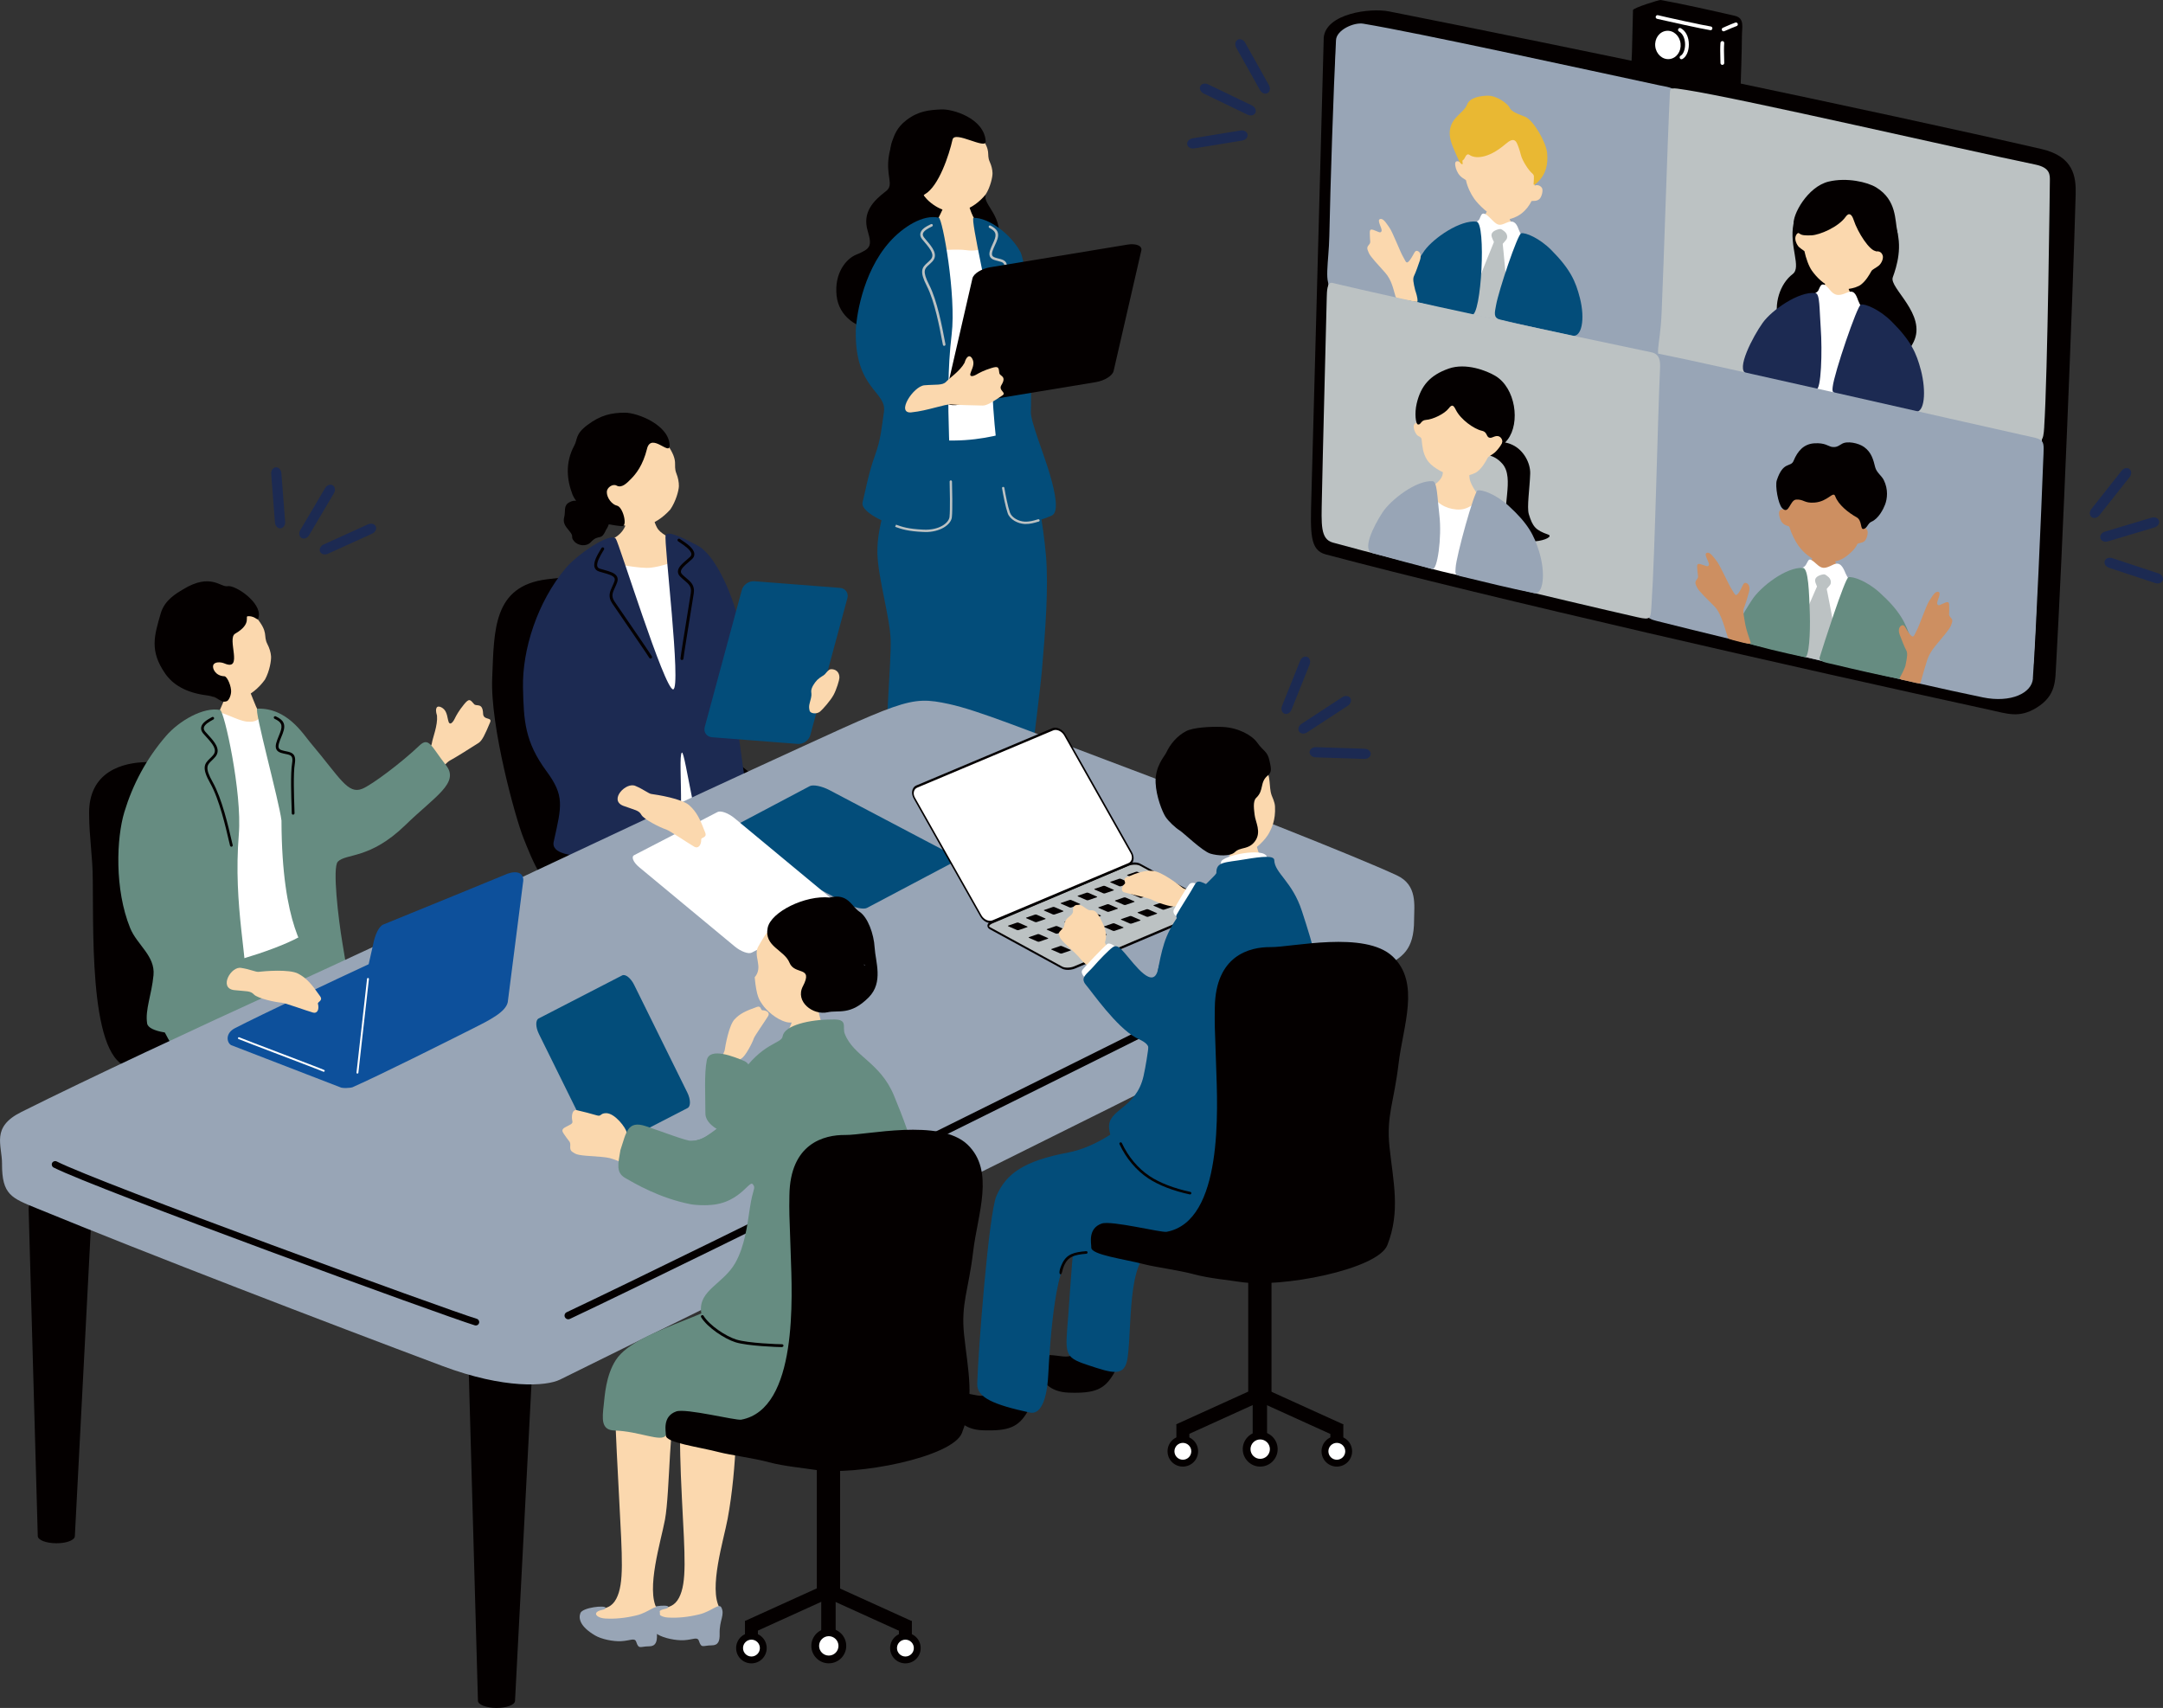 <?xml version="1.0" encoding="UTF-8"?>
<svg id="_レイヤー_2" data-name="レイヤー 2" xmlns="http://www.w3.org/2000/svg" viewBox="0 0 580.09 458.02">
  <rect x="0" y="0" width="580.09" height="458.02" fill="#333333" stroke="none"/>
  <defs>
    <style>
      .cls-1 {
        fill: #fff;
      }

      .cls-2 {
        fill: #1c2a52;
      }

      .cls-3 {
        fill: #040000;
      }

      .cls-4 {
        fill: #034d7a;
      }

      .cls-5 {
        fill: #fbd8ae;
      }

      .cls-6 {
        fill: #cd8f61;
      }

      .cls-7 {
        fill: #0d509b;
      }

      .cls-8 {
        fill: #e9b833;
      }

      .cls-9 {
        fill: #668c81;
      }

      .cls-10 {
        fill: #bcc2c3;
      }

      .cls-11 {
        fill: #98a5b6;
      }
    </style>
  </defs>
  <g id="_レイヤー_1-2" data-name="レイヤー 1">
    <g>
      <g>
        <path class="cls-3" d="m551.42,178.2c-.24,4.34.05,8.33-5.24,11.59-4.68,2.88-7.81,1.61-12.69.55-50.07-10.9-134.34-30.07-177.93-41.66-4.31-1.14-4.14-5.58-3.86-15.72.84-30.26,3.31-122.9,3.31-122.9.62-6.41,12.4-8,17.49-7,46.86,9.27,131.47,26.89,175.01,36.91,8.59,1.98,9.29,7.39,9.16,12.15-.83,29.79-3.59,96.55-5.24,126.07Z"/>
        <path class="cls-1" d="m545.35,177.65c-.55,8.26-4.83,11.32-16.12,8.45-41.45-10.53-128.43-29.14-167.88-39.9-7.24-1.97-6.62-10.21-6.34-24.83.55-29.11,2.64-80.29,3.31-109.24.08-3.38,5.35-5.78,8.48-5.17,32.07,6.21,128.05,27.28,171.1,36.62,4.86,1.06,11.2,2.83,11.17,6.21,0,0-1.79,98.76-3.72,127.86Z"/>
        <path class="cls-3" d="m466.78,24.48c-.01.49-2.86.47-3.59.83-.64.32-3.47-.69-4.14-.83-6.4-1.32-15.72-2.9-21.24-4.41-.59-.16-.16-4.79-.14-5.93.07-3.41.28-11.45.28-11.45.11-.58,7.01-2.77,7.45-2.69,6.67,1.23,13.9,2.87,19.86,4.24,2.69.62,1.9,3.03,1.9,5.52,0,3.48-.29,11.46-.38,14.72Z"/>
        <path class="cls-1" d="m450.71,11.68c.23,2.09-1.1,3.95-2.98,4.16-1.87.21-3.58-1.32-3.81-3.41-.23-2.09,1.1-3.95,2.98-4.16s3.58,1.32,3.81,3.41Z"/>
        <path class="cls-1" d="m458.74,8.09s-.05,0-.07,0c-1.93-.28-12.55-2.62-14.26-3.04-.27-.07-.43-.34-.36-.61.07-.27.34-.43.61-.36,1.7.43,12.24,2.75,14.16,3.02.27.04.46.29.42.57-.04.25-.25.43-.49.43Z"/>
        <path class="cls-1" d="m461.91,17.4c-.28,0-.5-.22-.5-.5,0-.36-.01-.82-.03-1.33-.03-1.25-.07-2.8.03-4.09.02-.28.28-.48.54-.46.28.02.48.26.46.54-.1,1.24-.06,2.76-.02,3.98.01.52.03.99.03,1.36,0,.28-.22.5-.5.5Z"/>
        <path class="cls-1" d="m462.26,8.4c-.19,0-.38-.11-.46-.3-.11-.25,0-.55.26-.66l.74-.32c.92-.4,1.95-.85,2.61-1.07.26-.08.54.05.63.32.09.26-.05.55-.32.63-.62.2-1.67.67-2.53,1.04l-.75.32c-.06.03-.13.04-.2.04Z"/>
        <path class="cls-1" d="m450.96,15.89c-.18,0-.35-.09-.44-.26-.13-.24-.04-.55.2-.68.71-.39,1.2-1.63,1.2-3.02,0-1.25-.43-2.83-1.63-3.48-.24-.13-.33-.43-.2-.68.13-.24.44-.33.68-.2,1.35.73,2.16,2.36,2.16,4.35,0,1.8-.67,3.33-1.72,3.9-.08.04-.16.06-.24.06Z"/>
        <g>
          <path class="cls-2" d="m335.77,28.29c.83.4,1.23,1.28.91,1.96s-1.27.91-2.09.51l-11.78-5.68c-.83-.4-1.23-1.28-.91-1.96s1.27-.91,2.09-.51l11.78,5.68Z"/>
          <path class="cls-2" d="m332.72,34.99c.9-.15,1.74.34,1.86,1.08.12.74-.52,1.47-1.42,1.62l-12.91,2.11c-.9.15-1.74-.34-1.86-1.08-.12-.74.52-1.47,1.42-1.62l12.91-2.11Z"/>
          <path class="cls-2" d="m337.93,24.19c.45.8,1.35,1.15,2.01.78s.83-1.32.38-2.12l-6.39-11.41c-.45-.8-1.35-1.15-2.01-.78-.66.37-.83,1.32-.38,2.12l6.39,11.41Z"/>
        </g>
        <g>
          <path class="cls-2" d="m565.29,145.19c-.88.26-1.77-.11-1.99-.83-.22-.72.33-1.53,1.2-1.79l12.53-3.75c.88-.26,1.77.11,1.99.83s-.33,1.53-1.2,1.79l-12.53,3.75Z"/>
          <path class="cls-2" d="m563.03,138.19c-.57.72-1.52.93-2.11.46-.59-.47-.61-1.44-.04-2.15l8.11-10.26c.57-.72,1.52-.93,2.11-.46.59.47.61,1.44.04,2.15l-8.11,10.26Z"/>
          <path class="cls-2" d="m566.47,149.67c-.87-.29-1.77.06-2.01.77-.24.71.28,1.53,1.15,1.82l12.42,4.11c.87.29,1.77-.06,2.01-.77.24-.71-.28-1.53-1.15-1.82l-12.42-4.11Z"/>
        </g>
        <path class="cls-11" d="m446.31,92.96c-.26,3.94-.22,3.17-5.52,2.07-18.62-3.86-66.34-13.79-83.45-17.93-2.43-.59-.97-6.82-.83-13.79.28-13.89,1.1-38.75,1.79-52.55.14-2.76,4.83-4.83,7.31-4.41,14.96,2.49,59.27,12.22,79.28,16.5,3.47.74,4.45.47,4.31,3.5-.66,14.62-1.98,52.74-2.9,66.62Z"/>
        <g>
          <path class="cls-5" d="m403.55,53.61c-.25-.06-3.52-.64-3.83-.76-.1.58-.42,2.71-.71,3.38s-2.39,4.35-2.69,4.64c3.76,4.53,8.8,5.37,11.11,2.75-.67-.54-2.82-5.1-3.16-6.65-.25-1.13-.71-2.96-.73-3.36Z"/>
          <path class="cls-1" d="m413.35,86.76c3.14.57-1.55-17.36-1.71-17.75-1.17-2.92-3.63-5.39-4.38-7.55-.61-1.74-1.44-2.56-3.3-1.7-1.98.91-2.35.71-4.16-1.14-2.43-2.5-2.51-.93-3.02.12-.54,1.11-4.38,1.98-6.37,4.89-1.15,5.88-7.24,17.14-3.54,18.31,7.86,2.48,19.13,3.49,26.48,4.83Z"/>
          <g>
            <path class="cls-5" d="m411.58,49.81c.57-6.77-1.34-15.75-9.29-18.39-7.95-2.64-10.61,5.36-10.38,12.39-.36-.52-1.63-1.03-1.66.1-.01.53.2,1.59.8,2.56.69,1.12,1.66,1.48,2.1,1.85.39,1.88,1.37,3.78,2.19,4.94,1.18,1.67,4.05,4.48,6.64,5.41,2.07.75,4.69-.34,6.08-1.43,1.3-1.02,2.09-2.16,2.68-3.33.45-.07,1.33.12,2.08-.5.65-.54,1.13-2.45.68-3.06-.69-.94-1.71-.71-1.92-.56Z"/>
            <path class="cls-8" d="m404.78,28.71c-.58-.91-3.28-3.16-6.02-3.05s-4.76.91-5.26,2.29c-.5,1.37-1.82,2.24-3.05,3.61-2.89,3.2-1.31,6.66-.4,8.77s1.45,3.52,2,3.7c.55.18-.15-.95.35-1.13.5-.18.73-2.06,1.74-1.34,1.32.95,4.8,1.2,9.6-2.91,1.13-.97,2.12-1.54,2.81-.69.37.45.96,2.09,1.34,3.62.38,1.53,2.06,4.08,2.89,4.78.83.69.55,1.02.58,1.89s-.51,2.07.97.65c2.38-2.28,2.87-4.97,2.59-7.9-.28-2.93-3.74-8.85-5.93-9.7-2.18-.85-3.74-1.38-4.21-2.58Z"/>
          </g>
          <path class="cls-10" d="m402.83,64.03c.33,1.67,1.7,18.33,2.03,20.93.22,1.72.13,1.42-6.1.21-5.66-1.1-5.13-1.37-4.76-2.76,1.16-4.28,6.74-17.65,7.05-18.49.3-.84,1.62-.51,1.79.12Z"/>
          <path class="cls-4" d="m395.98,59.44c-4.35-.54-11.51,4.4-13.95,7.76-2.58,3.55-7.29,12.83-4.27,13.39,5.24.97,11.79,2.97,16.97,3.86,2.56.44,3.9-24.68,1.25-25.01Z"/>
          <path class="cls-4" d="m423.7,79.87c-1.12-4.37-2.52-7.65-7.66-12.82-3.19-3.21-6.95-4.76-8.07-4.49-.95.23-6.07,15.37-6.76,19.37-.3,1.76-.83,3.3,1.07,3.76,7.17,1.72,14.24,3.24,19.34,4.34,2.55.55,3.56-4.33,2.08-10.16Z"/>
          <path class="cls-5" d="m379.59,78.04c-.58-2.37-.74-3.3-.34-4.1.4-.8,1.14-2.89,1.57-4.17.42-1.28.08-2.23-.68-2.48-.76-.25-.9.92-1.98,2.39-1.08,1.47-1.15.32-1.85-.79-.7-1.1-2.82-6.65-3.66-7.81-.84-1.17-1.68-2.67-2.57-2.32-.89.35.68,2.48.43,3.21-.24.73-.97.1-2.17-.31-1.21-.41-.96.44-.95,1.77.01,1.34.33,1.53-.29,2.25-.63.72-.45,1.08,0,2.15.44,1.06,2.62,3.28,4.38,5.29,1.76,2.01,2.16,4.3,2.78,6.39.12.41.69.59,2.69.93,1.59.27,3.19.74,3.21.38.06-1.11-.46-2.41-.55-2.79Z"/>
          <path class="cls-10" d="m403.32,61.94c-.61-.43-.72-.7-1.71-.38-1,.32-1.95.9-1.5,2.1.43,1.15.94,2.18,1.74,2.3.71.11,1.18-.58,2.07-1.64.48-.58.4-1.67-.59-2.38Z"/>
        </g>
        <path class="cls-10" d="m548.24,114.48c-.26,3.94-.5,4.94-5.79,3.79-18.48-4-77.29-18.68-96-21.93-3.17-.55-1.24-2.83-.83-12.34.64-14.63,1.53-44.91,2.22-58.98.08-1.61.26-1.55,4.53-.88,14.98,2.36,73.49,15.86,93.52,20,4,.83,3.88,2.8,3.86,4.41,0,0-.6,52.05-1.52,65.93Z"/>
        <g>
          <path class="cls-3" d="m480.99,59.99c-1.2,6.19,2.22,11.65-.22,13.51-3.39,2.58-5.22,8.04-3.76,13.02,1.21,4.1,8.53,7.73,14.22,9.84,7.27,2.69,17.41,4.73,21.98-4.66,3.6-7.4-6.64-14.5-5.59-17.33,1.04-2.84,2.8-8.45.67-13.77-1.24-3.1-8.56-3.81-13.33-4.24-4.74-.42-12.92-1.73-13.96,3.64Z"/>
          <path class="cls-5" d="m494.52,72.63c-.25-.06-3.58-.63-3.89-.75-.1.59-.41,2.75-.7,3.43-.28.68-2.4,4.43-2.7,4.73,3.84,4.58,8.96,5.4,11.3,2.72-.68-.55-2.89-5.16-3.24-6.73-.26-1.15-.74-3-.76-3.41Z"/>
          <path class="cls-1" d="m499.49,106.96c3.19.56,3.49-18.36,3.34-18.75-1.2-2.96-3.72-5.45-4.5-7.64-.63-1.76-1.17-2.93-3.06-2.07-2.28,1.03-3.32.72-4.53-.77-2.22-2.75-2.55-.93-3.07.14-.55,1.13-4.43,2.04-6.44,5-1.13,5.97-3.97,17.89-.3,19.33,7.81,3.06,11.08,3.44,18.55,4.76Z"/>
          <g>
            <path class="cls-5" d="m502.97,67.24c.49-6.88,1.52-12.41-6.64-14.82-5.87-1.74-13.92,3.14-13.65,10.28-.37-.52-.96,0-1.17.88-.12.52.02,1.38.67,2.33.39.57,1.29,1.06,1.74,1.43.41,1.9,1.17,4.07,2.01,5.24,1.2,1.69,3.16,3.78,5.8,4.71,2.11.75,5.98.13,7.38-.98,1.31-1.04,2.14-2.47,2.79-3.63.24-.43,1.2-.82,1.97-1.45.75-.61,1.32-1.96,1.04-2.75-.57-1.58-1.97-.83-1.94-1.25Z"/>
            <path class="cls-3" d="m490.44,48.69c-5.7,1.36-9.82,9.03-9.38,11.51.48,2.7,1.17,1.81,1.45,2.28.41.69,1.86.69,3.32.63,2.19-.1,7.22-2.22,9.16-4.98.91-1.29,1.66-.59,2.11.78,1.15,3.53,4.4,8.49,6.09,8.43,2.07-.07,6.47-1.78,5.65-5.3-.68-2.91-.12-8.38-5.65-11.77-2.37-1.46-7.87-2.73-12.75-1.58Z"/>
          </g>
          <path class="cls-2" d="m486.86,78.59c-4.42-.52-11.65,4.53-14.11,7.96-2.6,3.62-7.38,12.74-4.37,13.58,5.17,1.45,12.94,2.78,18.69,4.28,1.37.36,1.67-10.37,1.23-16.39-.38-5.19-.19-9.29-1.44-9.43Z"/>
          <path class="cls-2" d="m515.13,99.16c-1.16-4.43-2.6-7.75-7.85-12.97-3.26-3.23-7.08-4.79-8.22-4.51-.97.24-7.17,18.43-7.55,22.05-.16,1.45-.09,1.62,1.84,2.05,6.83,1.52,13.02,3.07,20.21,4.62,2.59.56,3.12-5.34,1.58-11.25Z"/>
        </g>
        <path class="cls-11" d="m545.21,181.93c-.26,3.94-5.93,6.62-13.38,5.1-19.46-3.96-68.83-15.79-86.18-20.17-3.99-1.01-4.17-.69-3.76-5.9,1.17-14.74,1.24-47.59,1.79-60.69.19-4.44-.14-5.67,1.31-5.38,14.87,2.94,81.31,18.2,97.24,21.72,6.55,1.45,5.97.76,5.72,7.24-.55,14.62-1.84,44.18-2.76,58.07Z"/>
        <path class="cls-10" d="m442.93,161.93c-.26,3.94,0,4.45-3.79,3.59-19.37-4.4-63.4-14.92-81.7-20.02-3.36-.94-3.06-4.86-2.93-11.84.28-13.89.98-40.12,1.31-53.93.04-1.61.08-4.21,1.52-3.86,16.28,3.93,64.9,14.28,85.59,18.62,2.26.47,2.35,2.53,2.28,4.14-.72,16.24-1.36,49.43-2.28,63.31Z"/>
        <g>
          <path class="cls-6" d="m490.82,146.05c-.25-.05-3.57-.46-3.89-.56-.07.59-.28,2.75-.54,3.43-.25.68-2.17,4.5-2.46,4.81,4.01,4.36,9.13,4.94,11.31,2.18-.7-.51-3.1-4.98-3.52-6.51-.31-1.13-.87-2.93-.91-3.34Z"/>
          <path class="cls-1" d="m504.25,176.91c3.19.41-4.31-15.43-4.49-15.81-1.33-2.88-3.93-5.23-4.81-7.36-.7-1.71-1.47-3.23-3.32-2.31-2.28,1.13-2.95,1.21-4.5-.21-2.22-2.03-1.97-1.04-2.86.33-.68,1.04-4.29,2.22-6.15,5.25-.84,5.97-5.05,12.6-1.35,13.86,7.88,2.68,20.01,5.29,27.48,6.25Z"/>
          <path class="cls-6" d="m499.13,140.97c.22-6.84-.61-13.7-8.74-15.94-8.13-2.23-12.36,4.44-11.78,11.5.04.44-.71-.45-1.37.48-.41.58.13,2.41.7,3.11.84,1.02,1.83.79,1.96,1.22.56,1.85,1.5,3.66,2.31,4.84,1.28,1.86,3.44,3.84,6.03,4.5,1.94.5,4.82-.1,6.3-1.07,1.3-.85,3.04-2.39,3.53-3.62.19-.48,1.1-.23,1.9-.81.71-.51,1.21-2.55.73-3.15-.74-.91-1.41-.63-1.57-1.07Z"/>
          <path class="cls-10" d="m489.54,156.24c.42,1.66,2.51,12.82,2.97,15.41.31,1.72-1.23,6.13-4.33,5.45-6.01-1.3-7.79-1.75-7.48-3.17.94-4.36,6.78-16.85,7.04-17.71s1.6-.6,1.8.02Z"/>
          <path class="cls-9" d="m483.51,152.3c-4.41-.31-11.34,5.02-13.61,8.53-2.41,3.71-6.47,10.11-3.52,11.02,5.37,1.66,11.89,3.19,17.66,4.41,1.14.24,1.49-6.73,1.34-11.5-.19-5.94-.37-12.36-1.86-12.47Z"/>
          <path class="cls-9" d="m512.46,171.39c-1.35-4.34-2.93-7.56-8.38-12.49-3.38-3.06-7.24-4.42-8.35-4.09-.95.28-6.68,18.08-7.73,21.53-.34,1.14,2.15,1.43,4.07,1.9,5.72,1.38,11.46,2.67,18.52,4.1,2.58.52,3.67-5.17,1.87-10.96Z"/>
          <path class="cls-6" d="m468.07,167.48c-.4-2.42-.73-3.6-.37-4.43.36-.83,1-2.97,1.36-4.27.36-1.3-.03-2.25-.81-2.46-.78-.21-.85.97-1.86,2.51-1.01,1.53-1.14.38-1.9-.69-.76-1.07-3.18-6.53-4.08-7.66-.91-1.13-1.83-2.6-2.71-2.19-.88.4.81,2.46.6,3.2s-.97.15-2.2-.19c-1.23-.35-.95.49-.87,1.83.08,1.34.42,1.52-.18,2.28-.59.76-.4,1.11.1,2.16.5,1.05,2.8,3.16,4.68,5.09,1.88,1.93,2.85,6.29,3.58,8.35.14.39,1.41.66,2.83,1.03,1.67.44,3.5.91,3.28.28-.38-1.06-1.26-3.68-1.45-4.83Z"/>
          <path class="cls-6" d="m511.02,178.49c.49-2.41.63-3.35.19-4.14-.44-.79-1.26-2.87-1.73-4.13-.47-1.27-.17-2.24.59-2.52.75-.28.94.89,2.08,2.33,1.14,1.44,1.17.27,1.84-.86.67-1.13,2.58-6.79,3.39-8,.8-1.21,1.59-2.75,2.5-2.43.91.32-.59,2.52-.32,3.24.27.72.98.07,2.17-.39,1.2-.46.99.4,1.03,1.75.04,1.35-.28,1.55.38,2.25.66.7.49,1.07.09,2.16-.41,1.09-2.51,3.4-4.21,5.49-1.08,1.33-1.67,2.39-2.1,3.54-.25.66-1.64,5.44-1.84,6.22-.09.36-.56.34-2.45-.14-2.03-.52-3.49-.54-3.1-1.17.59-.97,1.42-2.82,1.5-3.2Z"/>
          <path class="cls-10" d="m490.15,154.56c-.61-.45-.71-.71-1.72-.41-1.01.3-1.97.88-1.54,2.1.41,1.17.92,2.2,1.72,2.34.71.12,1.2-.56,2.11-1.62.49-.57.43-1.68-.56-2.41Z"/>
          <path class="cls-3" d="m491.26,119.85c.89.07,1.27.12,2.67-.79,1.4-.91,4.52-.25,6,.82,2.02,1.45,2.49,3.5,2.97,5.41.36,1.42,1.72,2.27,2.31,3.46,1.24,2.52.94,5,.34,6.57-.44,1.16-1.73,3.78-3.65,4.59-.98.41-1.11,1.7-2.07,1.94-1.03.27-.32-2.27-1.94-3.15-2.08-1.14-4.88-3.33-5.7-5.61-.56-1.54-1.89,1.42-5.58,1.69-2.78.2-2.78-.9-4.87-.81-1.75.08-1.92,4.26-3.81,2.28-1.05-1.1-1.91-5.95-1.42-7.44,1.73-5.27,3.75-3.37,4.51-5.24,1.1-2.67,2.77-4.53,5.6-4.69s3.6.75,4.65.97Z"/>
        </g>
        <g>
          <path class="cls-3" d="m397.82,121.57c.03-.96.95-1.37,1.99-2.08.81-.54,2.71-1.61,5.76-.21,3.11,1.43,4.9,4.97,4.81,7.74-.13,3.98-.93,9.03-.37,10.86,1.02,3.37,1.84,4.31,5.17,5.47,2.63.92-8.17,4.49-10.72-1.71-2.11-5.13,1.9-13.39-1.57-17.3-2.61-2.94-5.09-2.04-5.06-2.77Z"/>
          <path class="cls-5" d="m393.71,123.43c-.17-.2-5.53-1.37-5.81-1.2-.5.3-.85,4.46-1.04,5.16-.87,3.06-6.54,4.36-7.72,7.22-1.51,3.66,19.74,9.38,20.59,5,.61-3.12-5.5-8.25-5.65-11.7-.11-2.44-.11-4.15-.37-4.46Z"/>
          <path class="cls-1" d="m398.83,156.03c3.08.79.77-20.78.6-21.16-1.31-2.85-3.83.88-6.84,1.62-2.38.58-6.02-.45-7.53-2.52-2.25-3.07-3.52-3.96-5.22-.89-2.94,5.28-4.86,16.57-1.21,17.82,7.78,2.66,13.52,3.41,20.21,5.14Z"/>
          <path class="cls-5" d="m401.1,115.95c.38-6.75-.31-11.38-8.28-13.83-7.96-2.45-12.63,4.03-12.52,11.04,0,.46-.64-.11-1.09.79-.23.47.05,1.71.73,2.61.41.55,1.23.49,1.32,1.31.21,1.89.32,3.64,1.46,5.45,1.08,1.72,3.74,3.3,6.34,4.17,2.07.7,5.86.04,7.21-1.07,1.27-1.04,2.06-2.45,2.68-3.6.23-.42,1.17-.82,1.91-1.45.73-.61,2.48-2.79,2.19-3.56-.58-1.54-1.98-1.48-1.96-1.89Z"/>
          <path class="cls-3" d="m388.52,98.85c-5,1.75-7.45,4.6-8.57,9.32-.65,2.74-.24,5.49.27,5.64.86.26.77-1.11,2.19-1.2,1.91-.13,5.01-1.64,6.11-3.09.94-1.23,1.32-.81,1.95.45,1.27,2.52,4.8,5.07,6.95,5.55,1.66.37,1.03,1.86,2.3,1.89.57.01,1.43-.75,2.31-.37.47.2,1.09.92.8,1.83-.28.88.42.43,1.49-.97,3.46-4.52,2.14-13.88-3.32-17.12-2.34-1.39-7.85-3.55-12.49-1.93Z"/>
          <path class="cls-11" d="m384.21,129.04c-4.35-.31-11.21,4.95-13.46,8.41-2.38,3.66-5.59,10.08-2.64,10.89,5.91,1.63,11.28,3.07,16.03,4.28,1.35.34,2.58-8.54,1.89-14.41-.6-5.06-.59-9.08-1.82-9.17Z"/>
          <path class="cls-11" d="m412.78,147.93c-1.33-4.29-2.89-7.47-8.26-12.35-3.33-3.02-7.14-4.38-8.24-4.05-.94.28-5.73,17.6-5.9,20.71-.1,1.77-.28,1.9,1.72,2.38,6.37,1.54,12.34,3.02,19.31,4.45,2.54.52,3.14-5.41,1.37-11.13Z"/>
        </g>
      </g>
      <g>
        <g>
          <path class="cls-3" d="m23.9,218.39c-.23-11.68,9.3-13.89,15.21-14.01,5.91-.12,26.37-4.56,34.36,1.13,7.99,5.69,3.4,15.44,2.44,24s-3.06,11.71-1.89,18.69c1.27,7.62,29.34,24.51,33.72,31.77,3.24,5.38,3.28,16.71-18.02,20.17-17.29,2.81-37.54.31-57.44-15.02-9.2-7.09-6.81-44.06-7.56-53.71-.75-9.65-.74-8.98-.82-13.02Z"/>
          <path class="cls-5" d="m112.41,212.18c3.57-2.92,6.76-7.43,8.22-8.21,1.47-.77,5.27-3.18,7.7-4.72.99-.63,1.74-2.27,3.12-5.56.61-1.46-1.82-.45-1.89-2.3-.11-3.12-1.79-1.83-2.41-2.56-1.06-1.25-1.33-1.63-2.72.08-1.39,1.71-2.07,2.96-2.51,3.87-.44.91-1.4,2.11-1.75.3-.35-1.81-.65-2.78-1.8-3.39-1.15-.6-1.84.09-1.17,2.23.23,2.65-1.16,5.9-1.38,7.41-.23,1.51-2.11,2.31-4.63,4.32-2.52,2.01-2.36,11.46,1.21,8.54Z"/>
          <path class="cls-9" d="m85.08,258.94c5.14,8.22,12.96,10.11,17.76,18.17,2.39,4.02-1.05,43.63-4.62,50.98-2.57,5.29-6.3,2.96-10.74,3.74-6.17,1.08-1.11-26.15-5.28-22.71-2.23,1.85-3.16,24.31-6.2,26.8-2.77,2.27-12.1,1.22-13.81.22-1.9-1.11.35-10.39.2-13.98-.45-11.32,4.89-28.55-3.15-31.87-8.15-3.36-12.45-6.95-16.43-16.49-3.03-7.27-1.2-13.24,3.27-20.31,2.4-3.56,23.19-6.77,32.88-5.48,7.49,1,5.58,9.39,6.1,10.93Z"/>
          <path class="cls-5" d="m61.63,182.26c.28,0,3.95.31,4.3.28.13.63,1.79,4.54,2.08,5.33,1.48,3.94,4.56,8.96,4.91,9.35-4.09,3.68-15.6,5.22-18.3,1.84.74-.38,5.97-11.98,6.3-13.5.24-1.11.71-2.88.71-3.3Z"/>
          <path class="cls-1" d="m72.31,191.23c-3.48-1.36-1.02,2.82-6.17,2.28-2.4-.25-6.58-2.77-7.96-2.48-6.56,1.42-12.87,8.29-12.76,15.27-.36.15,3.47,7.36,1.85,17.68.15.86,1.23,27.82.24,32.3-.98,4.48,7.24,2.72,9.96,2.62,2.72-.1,20.21-5.11,25.28-9.24,2.3-1.87,4.72-9,2.64-19.35-2.83-13.96-8.94-37.05-13.08-39.08Z"/>
          <path class="cls-9" d="m90.58,231.09c2.26-2.31,8.61-.57,18.12-9.81,7.95-7.73,14.63-11.34,10.92-16.06-3.95-5.02-4.57-7.73-7.13-5.29-4.78,4.57-12.82,10.6-15.36,11.61-3.87,1.54-5.87-2.87-13.9-12.4-1.98-2.34-6.24-9.36-14.22-9.1-1,.03,5.86,24.76,6.48,30.02.09,28.53,6.61,35.02,8.22,38.64,2.59,3.47,6.93,8.09,9.31,7.92,1.17-.08.68-2.57-1.19-13.74-1.09-6.48-2.72-20.27-1.23-21.79Z"/>
          <path class="cls-3" d="m78.63,218.46c.2,0,.36-.17.36-.37,0-.31-.02-.82-.04-1.45-.1-3.01-.32-9.26.11-11.78.47-2.81-.89-3.09-2.34-3.39-.36-.08-.74-.15-1.14-.28-.42-.13-.68-.32-.8-.57-.29-.62.16-1.74.69-3.04.11-.26.22-.53.33-.81,1.05-2.68.11-3.74-1.85-4.67-.18-.09-.4,0-.49.17-.09.18,0,.4.17.49,1.72.82,2.34,1.55,1.48,3.74-.11.28-.22.55-.32.81-.62,1.52-1.1,2.72-.68,3.62.21.45.62.76,1.24.96.42.13.83.22,1.21.3,1.46.3,2.12.44,1.77,2.56-.44,2.6-.22,8.9-.12,11.93.02.63.04,1.13.04,1.44,0,.2.17.36.37.36Z"/>
          <path class="cls-9" d="m59.04,190.39c-4.51-.87-11.02,2.93-14.51,6.97-5.37,6.21-8.97,13.13-11.17,20.38-2.12,6.97-2.69,20.69,1.55,31.14,1.83,4.51,6.74,7.44,6.26,12.62-.5,5.32-2.29,9.26-1.71,12.96.71,4.53,26.92,3.95,26.83-5.45.32-11.61-3.81-25.94-2.24-45.25.92-11.31-3.94-33.15-5.01-33.36Z"/>
          <path class="cls-3" d="m62.05,227.07s.06,0,.09-.01c.2-.05.31-.25.26-.45-.07-.27-.19-.77-.34-1.43-.76-3.31-2.54-11.06-5.01-15.43-2.21-3.92-1.48-4.62-.26-5.79.31-.3.66-.64,1-1.05,1.57-1.97-.37-4.08-1.93-5.79-.27-.3-.54-.58-.78-.87-.34-.39-.47-.75-.41-1.1.16-.88,1.53-1.64,2.35-2.09l.21-.12c.18-.1.24-.32.14-.5-.1-.18-.32-.24-.5-.14l-.21.12c-.99.55-2.49,1.38-2.71,2.6-.1.57.09,1.15.57,1.71.25.29.52.58.79.88,1.8,1.97,2.99,3.46,1.9,4.83-.3.38-.62.68-.93.98-1.47,1.4-2.25,2.48.13,6.68,2.42,4.28,4.18,11.96,4.94,15.24.15.67.27,1.18.35,1.45.05.17.2.27.36.27Z"/>
          <path class="cls-5" d="m54.6,185.12c3.39,2.74,7.22,3.28,9.89,2.28,2.67-1,4.85-2.79,6.57-5.15,1.24-2.25,1.72-5.15,1.63-6.29-.08-1.04-.44-2.19-.97-3.21-1.24-2.39.51-2.99-3.15-7.37-1.11-1.33-7.07-7.11-14.42-4.81-6.46,2.02-6.65,18.83.44,24.56Z"/>
          <path class="cls-3" d="m66.62,165.25c2.21-.05,2.46,1.75,2.77.14.75-3.82-6.29-8.59-8.37-8.19-1.84.36-4.51-3.64-11.86.81-1.82,1.1-5,2.87-6.05,6.47-1.76,6.07-3.02,10.06,1.19,16.15,1.98,2.86,5.42,5.12,11.1,5.84,3.62.46,3.59,2.18,5.43,1.57.47-.16,1.07-1.29,1.15-2.48.1-1.35-.92-3.99-1.74-4.2-2.45-.06-3.34-2.09-3.06-2.95.32-.98,1.98-.93,3.02-.49,5.17,2.2.57-6.66,2.86-7.98,4.8-2.77,2.31-4.84,3.56-4.68Z"/>
        </g>
        <g>
          <path class="cls-3" d="m238.5,41.12c-1.19,6.18,1.5,8.33-.93,10.18-3.38,2.58-6.34,5.65-4.87,10.62,1.21,4.09.84,4.77-3.14,6.4-2.45,1.01-5.89,4.74-5.19,11.03.6,5.43,5.39,8.93,10.91,9.05,8.19.18,8.3-11.53,13.98-9.44,7.26,2.67,16.04-4.56,18.29-13.03,2.11-7.94-4.22-10.98-3.18-13.82,1.04-2.83-.34-8.18-4.56-10.57-4.23-2.38-7.41-5.34-12.16-5.3-4.75.04-8.12-.5-9.15,4.87Z"/>
          <path class="cls-5" d="m254.5,50.88c.26.01,3.68.44,4.01.42.1.59,1.5,4.3,1.75,5.05,1.24,3.73,6.52,11.18,6.77,11.6,2.55,4.31-24.66,6.06-19.69-1.65.7-.33,6.02-10.96,6.38-12.37.27-1.03.77-2.66.79-3.06Z"/>
          <path class="cls-1" d="m268.02,66.52c-3.2-1.4-4.21,1.24-9,.55-2.23-.33-8.19.07-9.48.29-6.18,1.08-10.91-1.16-11.07,5.36-.34.13,2.96,7,1.07,16.57.11.81,0,9.19-.21,10.68-.34,2.41.93,17.02-.15,21.16s.3,3.37,2.84,3.38c2.54.01,20.01,1.85,22.78,1.69,2.77-.16,12.74,1.2,12.8-.02.05-.94-5.97-16.95-4.18-28.03-2.13-13.14-1.62-29.59-5.41-31.64Z"/>
          <path class="cls-4" d="m245.96,117.32c9.44,1.65,17.12.54,22.73-.9,5.98-1.54,5.39,2.85,7.91,10.19,1.08,3.14,3.13,13.18,3.92,22.43.72,8.51-.17,20.16-1.1,30.81-.45,5.15-2.5,21.31-2.93,24.51-.64,4.78-11.71,2.23-18.34,2.43-6.62.2-19.25,1.71-20.15-3.65-.9-5.36,1.08-25.49.86-31.63-.22-6.14-3.37-16.44-3.55-23.14-.23-8.51,4.43-18.99,5.34-21.53s1.01-10.27,5.3-9.52Z"/>
          <path class="cls-4" d="m229.51,88.66c.06-2.69,1.51-15.33,9.1-23.82,3.54-3.97,9-7.44,13.17-6.46.99.23,4.72,20.81,3.44,31.33-2.18,17.97.42,38.63-.31,49.45-3.89,7.48-24.66-.29-23.58-4.43.55-2.1,1.6-7.93,3.33-12.61,1.63-4.42,1.79-7.65,2.4-11.65.84-5.53-7.87-6.04-7.54-21.79Z"/>
          <g>
            <path class="cls-4" d="m261.09,58.42c4.02-.08,10.01,4.33,12.59,9.19,1.3,2.45,4.13,22.37,3.09,26.94-.46,2-.14,12-.31,15.94-.11,2.39,3.62,11.63,5.08,16.65,1.48,5.06,2.55,10.23.49,11.14-4.03,1.77-8.97,3.1-11.26-.23-1.37-3.44-5.73-24.73-4.75-51.36-.38-4.93-5.87-28.24-4.93-28.26Z"/>
            <path class="cls-10" d="m247.97,142.68c4.13.08,7.1-1.96,7.31-3.99.21-2,.08-7.82.03-9.56,0-.17-.16-.32-.32-.31-.17,0-.31.15-.31.32.05,1.73.18,7.51-.03,9.48-.16,1.56-2.67,3.61-6.97,3.42-4.16-.19-5.72-.75-7.38-1.34l-.23.58c1.73.61,3.34,1.19,7.59,1.38.1,0,.21,0,.31,0Z"/>
            <path class="cls-10" d="m253.22,92.73s.06,0,.08,0c.18-.04.3-.23.26-.41-.06-.26-.15-.72-.26-1.34-.59-3.12-1.96-10.42-4.11-14.59-1.92-3.74-1.21-4.37-.03-5.41.3-.27.64-.57.97-.95,1.54-1.78-.19-3.83-1.59-5.47-.24-.29-.48-.57-.69-.84-.3-.38-.41-.72-.34-1.04.18-.82,1.49-1.47,2.27-1.86l.2-.1c.17-.09.24-.29.15-.46-.08-.17-.29-.23-.46-.15l-.2.1c-.95.47-2.38,1.19-2.63,2.33-.12.53.04,1.08.47,1.62.22.28.46.56.71.85,1.61,1.9,2.67,3.34,1.59,4.58-.3.34-.61.62-.91.88-1.42,1.26-2.19,2.23-.13,6.24,2.1,4.08,3.46,11.32,4.04,14.41.12.63.21,1.11.27,1.37.04.16.17.26.33.27Z"/>
            <path class="cls-10" d="m269.03,85.31c.19,0,.35-.15.35-.34,0-.29,0-.76.01-1.36.02-2.81.05-8.65.54-11,.55-2.6-.72-2.92-2.06-3.26-.33-.08-.69-.17-1.05-.3-.38-.14-.62-.32-.72-.56-.25-.59.22-1.62.76-2.81.11-.24.22-.49.34-.75,1.08-2.46.25-3.49-1.55-4.43-.17-.09-.37-.02-.46.14-.09.17-.02.37.14.46,1.57.83,2.12,1.53,1.24,3.55-.11.25-.22.5-.33.74-.63,1.39-1.13,2.49-.77,3.36.18.43.55.74,1.13.94.39.14.76.23,1.11.32,1.35.34,1.96.49,1.55,2.45-.51,2.41-.54,8.3-.56,11.13,0,.59,0,1.06-.01,1.35,0,.19.15.35.34.35Z"/>
            <path class="cls-10" d="m274.97,140.52c1.3.03,2.45-.32,3.16-.53.18-.05.33-.1.44-.12.17-.04.28-.21.24-.38-.04-.17-.21-.28-.38-.24-.12.03-.28.08-.48.14-.72.22-1.92.57-3.22.49-1.49-.09-3.35-.98-3.88-2.44-.55-1.53-1.19-4.79-1.49-6.61-.03-.17-.19-.29-.36-.26-.17.03-.29.19-.26.36.3,1.84.96,5.15,1.52,6.72.61,1.72,2.74,2.75,4.43,2.86.09,0,.19,0,.28.01Z"/>
          </g>
          <path class="cls-3" d="m298.65,99.51c-.29,1.25-2.44,2.59-4.78,2.97l-36.78,6.07c-2.34.39-4.02-.32-3.73-1.57l7.44-32.34c.29-1.25,2.44-2.59,4.78-2.97l36.78-6.07c2.34-.39,4.02.32,3.73,1.57l-7.44,32.34Z"/>
          <path class="cls-5" d="m244.46,110.58c4.29-.42,9.1-2.29,10.64-2.13,1.54.16,5.74.25,8.43.31,1.09.02,2.52-.86,5.3-2.71,1.23-.82-1.18-1.29-.27-2.77,1.53-2.49-.45-2.35-.55-3.23-.18-1.52-.19-1.96-2.15-1.34-1.97.61-3.14,1.23-3.96,1.71-.81.48-2.18.92-1.51-.67.67-1.59.93-2.5.35-3.57-.58-1.06-1.48-.88-2.07,1.13-1.19,2.18-3.95,4-4.91,5.05-.96,1.06-2.84.7-5.84.96-3,.26-7.76,7.69-3.47,7.27Z"/>
          <g>
            <path class="cls-5" d="m249.11,53.93c2.97,2.68,6.47,3.37,8.97,2.59,2.5-.78,4.59-2.32,6.29-4.4,1.25-2,1.83-4.64,1.81-5.69-.02-.96-.29-2.03-.73-3-1.02-2.25.62-2.72-2.53-6.93-.96-1.28-6.14-6.89-13-5.14-6.03,1.54-7.04,16.96-.82,22.57Z"/>
            <path class="cls-3" d="m255.47,37.42c.55-2.49,9.04,2.84,8.89.49-.4-6.26-8.98-8.73-11.95-8.57-3.14.16-6.07.37-9.35,2.9-2.54,1.95-3.18,3.95-3.81,5.67-1.21,3.3-.04,8.32,1.48,11.76.7,1.58,2.53,5.27,6.53,4.77,1.37-.17-.5-1.62.78-2.35,3.74-2.13,6.52-10.62,7.42-14.67Z"/>
          </g>
        </g>
        <g>
          <path class="cls-3" d="m174.97,160.55c-7.91-4.68-9.1-7.58-28.23-5.21-14.56,1.8-14.2,13.6-14.74,26.55-.54,12.95,6.21,37.39,8.36,42.78,2.16,5.39,5.89,15.57,13.98,19.34,8.09,3.78,11.27,4.29,22.06,4.83,10.79.54,28.05,2.16,35.6-1.62,7.55-3.78,11.33-17.8-2.7-32.37-14.03-14.57-24.02-16-23.34-26.34.68-10.34-4.53-23.65-11.01-27.97Z"/>
          <path class="cls-5" d="m174.61,136.75c-.35,0-4.89.32-5.32.28-.17.73-1.46,3.91-1.97,4.76-1.16,1.96-2.81,2.54-4.27,3.55-1.57,1.08-3.29,3.27-3.11,5.09.03,2.52.23,11.81.33,12.66.68,5.67,11.13,5.68,13.46,5.6,8.77-.3,14.9-2.95,15.13-11.27-.45-3.48-3.01-8.52-7.24-12-1.1-.9-3.75-1.8-5.08-3.41-.85-1.02-1.92-4.77-1.92-5.26Z"/>
          <path class="cls-1" d="m162.5,151.04c2.65-.02,9.12,1.61,12.2,1.18,3.08-.42,4.31-1.1,7.37-1.9,3.06-.8,4.28,2.68,4.64,7.2.37,4.52.19,18.33.82,23.44.63,5.11,13.9,36.69,7.26,37.19-6.64.5-32.07,6.71-32.57.15-.5-6.56-3.5-65.73.26-67.26Z"/>
          <path class="cls-2" d="m201.34,215.79c-1.68-4.83-2.81-16.2-3.21-18.17-1.87-8.98,17.59-4.14,16.66-10.49-1.21-8.26-14.59-10.11-16.11-18-1.76-9.09-6.68-20.03-11.34-22.68-3.46-1.85-8.24-4.36-8.82-2.91-.56,1.41,4.28,41.02,2.02,41.33-2.26.31-14.61-39.55-15.4-40.42-1.65-1.82-10.53,4.47-13.33,7.8-7.76,9.21-11.78,22.07-11.55,32.21.2,8.79.48,14.44,6.27,22.31,4.9,6.66,4.14,9.21,1.97,18.93-1.48,6.63,22.4,2.91,30.61,3.29,5.78.27,2.4-26.29,3.77-27.17.85-.55,4.14,24.57,6.74,24.54,9.25-.11,16.64,3.57,11.72-10.56Z"/>
          <path class="cls-3" d="m174.5,176.62c-.14,0-.28-.06-.36-.19-.48-.81-4.27-6.33-7.04-10.37-1.42-2.06-2.58-3.76-2.94-4.3-1.2-1.79-.58-3.12.06-4.53.2-.42.4-.86.56-1.33.13-.37.13-.66,0-.9-.35-.67-1.64-1.03-3-1.41-.36-.1-.73-.21-1.1-.32-.59-.18-.99-.53-1.19-1.03-.52-1.36.71-3.4,1.52-4.76.12-.19.22-.36.3-.5.11-.19.35-.25.53-.15.19.11.25.35.15.53-.08.15-.19.32-.31.52-.64,1.07-1.84,3.07-1.46,4.07.1.27.33.45.68.56.36.11.73.21,1.08.31,1.6.45,2.98.83,3.49,1.8.23.44.25.95.05,1.52-.17.51-.39.96-.59,1.41-.63,1.35-1.08,2.33-.12,3.76.36.54,1.53,2.24,2.94,4.29,2.78,4.04,6.58,9.58,7.07,10.41.11.19.05.43-.14.54-.06.03-.12.05-.18.05Z"/>
          <path class="cls-3" d="m183.05,176.97c.13-.05.23-.18.24-.33.09-.93,1.16-7.55,1.94-12.38.4-2.47.73-4.5.83-5.15.32-2.13-.8-3.07-1.99-4.07-.36-.3-.73-.61-1.08-.97-.27-.28-.4-.54-.38-.82.03-.75,1.04-1.63,2.11-2.55.29-.25.58-.5.86-.76.46-.42.67-.9.63-1.44-.11-1.45-2.09-2.78-3.41-3.65-.19-.12-.35-.23-.48-.33-.18-.12-.42-.08-.55.09-.12.18-.08.42.09.55.14.1.31.21.5.34,1.04.69,2.98,1.99,3.06,3.06.02.28-.1.55-.38.8-.28.25-.57.5-.85.75-1.26,1.09-2.34,2.02-2.38,3.11-.02.49.18.96.61,1.4.37.38.76.71,1.13,1.02,1.14.96,1.97,1.65,1.72,3.35-.1.65-.43,2.67-.82,5.14-.79,4.84-1.86,11.48-1.95,12.44-.02.22.14.41.35.43.07,0,.13,0,.19-.03Z"/>
          <g>
            <path class="cls-3" d="m162.54,142.07c-1.44,3.25-1.88.94-4.09,3.32-1.2,1.29-3.46.99-4.51-.28-1.05-1.27.12-1.08-1.2-2.65-1.33-1.57-1.79-2.32-1.41-3.86.39-1.54-.28-2.96,1.31-3.87,1.59-.91,2.31-.09,3.25-.5.94-.41,1.91-1.33,3.34.31,1.43,1.64,3.12,1.54,3.37,2.78.25,1.24,1.65,2.22-.06,4.75Z"/>
            <path class="cls-5" d="m162.68,137.88c3.17,3.14,7.03,4.08,9.86,3.33,2.83-.75,5.23-2.35,7.23-4.58,1.49-2.17,2.27-5.08,2.3-6.25.02-1.07-.22-2.28-.66-3.38-1.02-2.56.83-3-2.46-7.84-1-1.47-6.49-7.98-14.21-6.38-6.79,1.41-8.69,18.53-2.05,25.09Z"/>
            <path class="cls-3" d="m173.53,120.29c1.17-4.31,6.04,1.9,6.05-.72.01-5.59-8.68-8.92-11.99-8.9-3.51.02-6.46.57-10.13,3.36-3.24,2.47-2.49,3.7-3.46,5.49-2.5,4.62-1.96,9.28-.43,13.19.7,1.79,4.1,5.67,6.72,7.06,1,.53,4.59,1.22,6.54,1.33,1.54.09.28-5.14-1.37-5.5-1.29-.26-2.77-2.07-2.72-3.72.04-1.14,1.58-2.23,2.62-1.66,1.36.75,2.7-.6,3.85-1.77,1.28-1.3,3.19-3.55,4.33-8.16Z"/>
          </g>
          <path class="cls-4" d="m217.32,197.13c-.38,1.42-1.89,2.48-3.36,2.37l-22.99-1.79c-1.46-.11-2.35-1.36-1.96-2.78l9.93-36.69c.38-1.42,1.89-2.48,3.36-2.37l22.99,1.79c1.46.11,2.35,1.37,1.96,2.78l-9.93,36.69Z"/>
          <path class="cls-5" d="m221.27,180.76c.31-.29.88-1.22,1.5-1.28,1.28-.13,2.41.72,2.35,2.3-.02.58-.76,3.1-1.57,4.59s-2.85,3.81-3.61,4.45c-.9.76-2.61.57-2.81-.23-.33-1.33-.01-1.8.37-3.41.24-1.01.03-1.45.06-1.91.06-.91.84-2.13,1.64-2.96,1.13-1.01,1.42-.92,2.07-1.53Z"/>
        </g>
        <g>
          <path class="cls-3" d="m138.11,456.17c-.05,1.04-2.29,1.87-4.99,1.85h0c-2.7-.02-4.91-.86-4.94-1.91l-2.45-87.62c-.09-3.11,3.73-5.67,8.54-5.65h0c4.8.03,8.56,2.64,8.4,5.74l-4.55,87.58Z"/>
          <path class="cls-3" d="m20.06,412.01c-.05,1.04-2.29,1.87-4.99,1.85h0c-2.7-.02-4.91-.86-4.94-1.91l-2.45-87.62c-.09-3.11,3.73-5.67,8.54-5.65h0c4.8.03,8.56,2.64,8.4,5.74l-4.55,87.58Z"/>
          <path class="cls-11" d="m.54,312.16c0,8.26,2.53,9.1,9.29,11.87,30.19,12.39,77.42,30.52,108.9,42.32,16.52,6.19,27.78,5.45,31.48,3.61,50.97-25.29,182.72-89.35,221.16-110.71,4.65-2.58,7.87-4.39,7.87-12.52,0-3.89,1.02-9.37-4.65-12-10.84-5.03-47.1-19.35-78.06-30.97-20.76-7.78-34.2-13.28-42.06-14.97-10.84-2.32-11.72-1.18-52.64,17.55-30.45,13.94-88.77,41.81-127.22,59.35-21,9.58-51.1,23.61-68.9,32.52-8.17,4.08-5.16,8.77-5.16,13.94Z"/>
          <path class="cls-3" d="m127.61,355.46c-.09,0-.18-.01-.27-.04-8.01-2.43-101.75-36.62-112.96-42.32-.45-.23-.63-.78-.4-1.23.23-.45.78-.63,1.23-.4,11.17,5.68,104.66,39.78,112.66,42.2.48.15.76.66.61,1.14-.12.4-.48.65-.88.65Z"/>
          <path class="cls-3" d="m152.41,353.8c-.38,0-.73-.21-.91-.57-.24-.5-.02-1.1.48-1.33,33.85-15.98,155.18-76.22,183.45-90.57.49-.25,1.09-.05,1.34.44.25.49.05,1.09-.44,1.34-28.28,14.34-149.64,74.61-183.5,90.59-.14.06-.28.1-.43.1Z"/>
        </g>
        <g>
          <path class="cls-7" d="m140.25,236.81c.54-2.61-1.39-3.45-4.08-2.53,0,0-25.57,10.51-33.37,13.65-1.17.47-2.24,2.69-2.77,5.51l-1.16,5.14c-9.59,4.45-28.86,13.54-35.85,17.14-2.71,1.4-2.19,3.91-1.04,4.55l29.23,11.29c.64.38,2.98.17,3.28.03,7.96-3.54,24.74-11.96,32.23-15.72,4.53-2.28,8.89-4.45,9.45-7.1l4.08-31.95Z"/>
          <path class="cls-1" d="m95.86,287.91s-.02,0-.03,0c-.14-.02-.24-.14-.22-.28.17-1.54.49-4.39.86-7.68.69-6.17,1.54-13.85,1.97-17.46.02-.14.14-.23.28-.22.14.02.24.14.22.28-.42,3.61-1.28,11.29-1.97,17.45-.37,3.29-.68,6.14-.86,7.69-.01.13-.12.22-.25.22Z"/>
          <path class="cls-1" d="m86.83,287.42s-.07,0-.11-.02c-.61-.29-6.38-2.48-11.96-4.61-5.03-1.92-9.79-3.73-10.79-4.15-.13-.05-.19-.2-.13-.33.05-.13.2-.19.33-.13,1,.42,5.75,2.23,10.78,4.14,5.58,2.13,11.36,4.32,11.99,4.62.12.06.18.21.12.33-.04.09-.13.14-.23.14Z"/>
        </g>
        <path class="cls-4" d="m162.01,308.69c-.86.45-2.31-.69-3.22-2.53l-14.26-28.88c-.91-1.84-.94-3.71-.08-4.15l22.4-11.55c.86-.45,2.31.69,3.22,2.53l14.26,28.88c.91,1.84.94,3.71.08,4.15l-22.4,11.55Z"/>
        <path class="cls-4" d="m232.53,243.47c-.9.48-3.27,0-5.26-1.05l-31.39-16.52c-2-1.05-2.9-2.3-2-2.77l23.28-12.31c.9-.48,3.27,0,5.26,1.05l31.39,16.52c2,1.05,2.9,2.3,2,2.77l-23.28,12.31Z"/>
        <g>
          <g>
            <path class="cls-10" d="m265.49,248.93c-.77-.42-.54-1.14.52-1.59l36.41-15.42c1.06-.45,2.56-.47,3.34-.05l19.35,10.56c.77.42.54,1.14-.52,1.59l-36.41,15.42c-1.06.45-2.56.47-3.34.05l-19.35-10.56Z"/>
            <path class="cls-3" d="m287.18,260.04c-.88.13-1.8.04-2.36-.27l-19.35-10.56c-.46-.25-.6-.59-.64-.83-.11-.71.62-1.13,1.07-1.32l36.4-15.42c1.1-.47,2.66-.48,3.48-.03l19.35,10.56c.46.25.6.59.64.83.11.71-.62,1.13-1.07,1.32l-36.4,15.42c-.34.14-.72.24-1.12.3Zm16.41-28.1c-.37.05-.74.15-1.06.28l-36.4,15.42c-.7.3-.89.65-.87.78,0,.03.06.12.26.23l19.35,10.56c.72.4,2.18.37,3.19-.06l36.4-15.42c.7-.3.89-.65.87-.78,0-.03-.06-.12-.26-.23l-19.35-10.56c-.49-.27-1.33-.34-2.14-.22Z"/>
          </g>
          <g>
            <path class="cls-1" d="m303.39,228.65c.71,1.26.43,2.66-.63,3.11l-36.47,15.35c-1.06.45-2.51-.22-3.23-1.49l-17.84-31.57c-.71-1.26-.43-2.66.63-3.11l36.47-15.35c1.06-.45,2.51.22,3.23,1.49l17.84,31.57Z"/>
            <path class="cls-3" d="m265.95,247.52c-1.08.16-2.36-.56-3.05-1.77l-17.84-31.57c-.35-.62-.51-1.3-.44-1.92.08-.76.49-1.35,1.12-1.62l36.47-15.35c1.15-.48,2.72.25,3.51,1.64l17.84,31.57c.35.62.51,1.3.44,1.93-.08.76-.49,1.35-1.12,1.62l-36.47,15.35c-.15.06-.3.1-.46.13Zm16.88-51.75c-.13.02-.26.06-.39.11l-36.47,15.35c-.51.22-.84.68-.91,1.28-.05.46.06.94.32,1.4l17.84,31.57c.64,1.13,2,1.73,2.95,1.33l36.47-15.35c.51-.22.84-.68.91-1.28.05-.46-.06-.94-.32-1.4l-17.84-31.57c-.56-.98-1.65-1.57-2.56-1.44Z"/>
          </g>
          <g>
            <path class="cls-3" d="m275.47,248.44c.14.06.15.14.03.19l-2.32.8c-.12.04-.33.03-.47-.03l-2.27-.99c-.14-.06-.15-.14-.03-.19l2.32-.8c.12-.04.33-.03.47.03l2.27.99Z"/>
            <path class="cls-3" d="m302.89,236.68c.14.06.15.14.03.19l-2.32.8c-.12.04-.33.03-.47-.03l-2.27-.99c-.14-.06-.15-.14-.03-.19l2.32-.8c.12-.04.33-.03.47.03l2.27.99Z"/>
            <path class="cls-3" d="m298.62,238.59c.14.06.15.14.03.19l-2.32.8c-.12.04-.33.03-.47-.03l-2.27-.99c-.14-.06-.15-.14-.03-.19l2.32-.8c.12-.04.33-.03.47.03l2.27.99Z"/>
            <path class="cls-3" d="m294.14,240.42c.14.06.15.14.03.19l-2.32.8c-.12.04-.33.03-.47-.03l-2.27-.99c-.14-.06-.15-.14-.03-.19l2.32-.8c.12-.04.33-.03.47.03l2.27.99Z"/>
            <path class="cls-3" d="m289.59,242.37c.14.06.15.14.03.19l-2.32.8c-.12.04-.33.03-.47-.03l-2.27-.99c-.14-.06-.15-.14-.03-.19l2.32-.8c.12-.04.33-.03.47.03l2.27.99Z"/>
            <path class="cls-3" d="m285.1,244.25c.14.06.15.14.03.19l-2.32.8c-.12.04-.33.03-.47-.03l-2.27-.99c-.14-.06-.15-.14-.03-.19l2.32-.8c.12-.04.33-.03.47.03l2.27.99Z"/>
            <path class="cls-3" d="m280.31,246.29c.14.06.15.14.03.19l-2.32.8c-.12.04-.33.03-.47-.03l-2.27-.99c-.14-.06-.15-.14-.03-.19l2.32-.8c.12-.04.33-.03.47.03l2.27.99Z"/>
            <path class="cls-3" d="m307.41,234.81c.14.06.15.14.03.19l-2.32.8c-.12.04-.33.03-.47-.03l-2.27-.99c-.14-.06-.15-.14-.03-.19l2.32-.8c.12-.04.33-.03.47.03l2.27.99Z"/>
          </g>
          <g>
            <path class="cls-3" d="m281.01,251.54c.14.06.15.14.03.19l-2.32.8c-.12.04-.33.03-.47-.03l-2.27-.99c-.14-.06-.15-.14-.03-.19l2.32-.8c.12-.04.33-.03.47.03l2.27.99Z"/>
            <path class="cls-3" d="m308.44,239.78c.14.06.15.14.03.19l-2.32.8c-.12.04-.33.03-.47-.03l-2.27-.99c-.14-.06-.15-.14-.03-.19l2.32-.8c.12-.04.33-.03.47.03l2.27.99Z"/>
            <path class="cls-3" d="m304.16,241.69c.14.06.15.14.03.19l-2.32.8c-.12.04-.33.03-.47-.03l-2.27-.99c-.14-.06-.15-.14-.03-.19l2.32-.8c.12-.04.33-.03.47.03l2.27.99Z"/>
            <path class="cls-3" d="m299.69,243.52c.14.06.15.14.03.19l-2.32.8c-.12.04-.33.03-.47-.03l-2.27-.99c-.14-.06-.15-.14-.03-.19l2.32-.8c.12-.04.33-.03.47.03l2.27.99Z"/>
            <path class="cls-3" d="m295.14,245.46c.14.06.15.14.03.19l-2.32.8c-.12.04-.33.03-.47-.03l-2.27-.99c-.14-.06-.15-.14-.03-.19l2.32-.8c.12-.04.33-.03.47.03l2.27.99Z"/>
            <path class="cls-3" d="m290.64,247.35c.14.06.15.14.03.19l-2.32.8c-.12.04-.33.03-.47-.03l-2.27-.99c-.14-.06-.15-.14-.03-.19l2.32-.8c.12-.04.33-.03.47.03l2.27.99Z"/>
            <path class="cls-3" d="m285.86,249.38c.14.06.15.14.03.19l-2.32.8c-.12.04-.33.03-.47-.03l-2.27-.99c-.14-.06-.15-.14-.03-.19l2.32-.8c.12-.04.33-.03.47.03l2.27.99Z"/>
            <path class="cls-3" d="m312.95,237.9c.14.06.15.14.03.19l-2.32.8c-.12.04-.33.03-.47-.03l-2.27-.99c-.14-.06-.15-.14-.03-.19l2.32-.8c.12-.04.33-.03.47.03l2.27.99Z"/>
          </g>
          <g>
            <path class="cls-3" d="m287.07,254.71c.14.06.15.14.03.19l-2.32.8c-.12.04-.33.03-.47-.03l-2.27-.99c-.14-.06-.15-.14-.03-.19l2.32-.8c.12-.04.33-.03.47.03l2.27.99Z"/>
            <path class="cls-3" d="m314.49,242.95c.14.06.15.14.03.19l-2.32.8c-.12.04-.33.03-.47-.03l-2.27-.99c-.14-.06-.15-.14-.03-.19l2.32-.8c.12-.04.33-.03.47.03l2.27.99Z"/>
            <path class="cls-3" d="m310.22,244.86c.14.06.15.14.03.19l-2.32.8c-.12.04-.33.03-.47-.03l-2.27-.99c-.14-.06-.15-.14-.03-.19l2.32-.8c.12-.04.33-.03.47.03l2.27.99Z"/>
            <path class="cls-3" d="m305.75,246.69c.14.06.15.14.03.19l-2.32.8c-.12.04-.33.03-.47-.03l-2.27-.99c-.14-.06-.15-.14-.03-.19l2.32-.8c.12-.04.33-.03.47.03l2.27.99Z"/>
            <path class="cls-3" d="m301.2,248.64c.14.06.15.14.03.19l-2.32.8c-.12.04-.33.03-.47-.03l-2.27-.99c-.14-.06-.15-.14-.03-.19l2.32-.8c.12-.04.33-.03.47.03l2.27.99Z"/>
            <path class="cls-3" d="m296.7,250.53c.14.06.15.14.03.19l-2.32.8c-.12.04-.33.03-.47-.03l-2.27-.99c-.14-.06-.15-.14-.03-.19l2.32-.8c.12-.04.33-.03.47.03l2.27.99Z"/>
            <path class="cls-3" d="m291.91,252.56c.14.06.15.14.03.19l-2.32.8c-.12.04-.33.03-.47-.03l-2.27-.99c-.14-.06-.15-.14-.03-.19l2.32-.8c.12-.04.33-.03.47.03l2.27.99Z"/>
            <path class="cls-3" d="m319.01,241.08c.14.06.15.14.03.19l-2.32.8c-.12.04-.33.03-.47-.03l-2.27-.99c-.14-.06-.15-.14-.03-.19l2.32-.8c.12-.04.33-.03.47.03l2.27.99Z"/>
          </g>
        </g>
        <g>
          <g>
            <path class="cls-3" d="m287.74,363.29c-2.02,1.5-6.39-1.05-8.73.86-1.16.94-1.06,8.97,7.52,9.31,7.24.28,9.71-.94,12.13-5.03,1.65-2.78,1.73-5.13.65-7.23-3.04-4.4-8.21-2.54-11.57,2.09Z"/>
            <path class="cls-4" d="m291.26,321.08c-3.25,2.78-3.94,21.36-4.76,31.66-.82,10.3-1.24,11.17,4.97,13.24,7.16,2.39,10.25,3.41,10.97-2.07,1.24-9.52-.23-29.43,8.48-28.76,10.76.83-12.86-19.88-19.66-14.07Z"/>
          </g>
          <path class="cls-3" d="m264.85,373.89c-2.02,1.5-6.56-1.55-8.9.36-1.16.94-1.06,8.97,7.52,9.31,7.24.28,9.71-.94,12.13-5.03,1.65-2.78,1.73-5.13.65-7.23-3.04-4.4-8.04-2.04-11.4,2.59Z"/>
          <path class="cls-4" d="m345.06,296.87c1.12,1.37,7.08,16.9,1.81,26.33-6.69,11.98-24.9,10.68-35.27,11.39-8,.55-16.69,2.79-23.45,2-4.96-.58-6.53,22.53-7.03,32.28-.11,2.12-.72,10.86-4.97,9.93-9.52-2.07-14.16-3.97-14.07-7.66.21-8.28,3.08-45.77,5.17-50.48,2.65-5.96,7.31-9.33,19.24-11.59,7.66-1.45,15.68-7.34,16.97-9.93,2.63-5.28,41.59-2.28,41.59-2.28Z"/>
          <path class="cls-5" d="m336.47,224.64c-.3.05-5.66,2.24-6.04,2.27-.04.66-.85,3.09-1.09,3.94-.24.84-1.47,5.76-1.78,6.21,5.02,2.98,11.03,1.43,13.37-2.48-.86-.25-2.61-4.03-3.22-5.5-.44-1.08-1.18-4.02-1.25-4.44Z"/>
          <g>
            <path class="cls-5" d="m326.01,200.72c8.62-2.61,11.59,2.93,13.12,4.93,1.87,2.46,1.08,5.28,1.9,7.6.19.54.85,1.83.91,3.01.2,3.67-.93,5.89-1.56,7.08-.91,1.71-3.5,4.56-6.3,5.49-2.23.74-5.63-.42-7.57-1.55-1.82-1.07-4.53-3.97-6.28-7.29-2.61-4.94-2.85-16.66,5.78-19.27Z"/>
            <path class="cls-3" d="m318.08,196.09c-2.41,1.25-4.28,3.52-5.3,5.74-.45.99-3.07,3.67-2.86,8.12.17,3.7,1.8,7.72,2.6,9,.8,1.28,2.76,3.08,3.84,3.74,1.08.67,6.1,5.58,8.25,6.23,1.91.58,5.34.81,6.56-.4,1.48-1.46,3.7-.58,5.41-2.93,1.82-2.5.08-5.17-.11-7.11-.11-1.1-.56-3.58.41-4.5,2.21-2.07.87-4.21,3.17-6.05,1.14-.91.82-2,.42-3.89-.55-2.64-1.65-2.54-3.27-4.85-1.42-2.03-5.11-4.05-9.3-4.24-3.3-.15-7.91.14-9.81,1.13Z"/>
          </g>
          <path class="cls-3" d="m285.59,338.97c.92-1.82,2.32-2.49,5.76-2.75.19-.01.34-.18.32-.37-.01-.19-.18-.34-.37-.32-3.21.24-5.17.81-6.34,3.13-.89,1.77-1.03,2.96-.57,3.07.49.12.37-1.12,1.19-2.76Z"/>
          <g>
            <path class="cls-5" d="m289.86,257.23c.75,1.1,3.01,2.58,4.18,3.51,1.73-.41,5.04-2.61,4.87-3.4-.23-1.05-2.74-4.17-2.56-4.71.78-2.34-.34-4.58-1.31-6.44-1.54-2.92-2.22-1.74-3.15-2.19-1.02-.5-1.61-1.31-2.6-1.34-.82-.02-1.34.16-1.53,1.09-.09.42.36.92-.74,1.85-.35.3-1.39.93-1.53,2.23-.1.9-.37,1.02-.87,1.53-.78.79-.77.96-.41,1.92.36.96,2.47,2.72,4.16,4.36.6.58,1.09,1.09,1.49,1.61Z"/>
            <path class="cls-1" d="m290.3,260.09c.68-.93,5.67-6.14,6.62-6.92.52-.43,1.77.18,2.41,1.08,1.15,1.62.25,2.13-2.34,5.18-3.41,4.02-4.56,3.95-5.58,3.14-.91-.73-1.65-1.75-1.12-2.48Z"/>
            <path class="cls-4" d="m293.32,259.13c1.44-1.67,3.9-4.21,5.02-5.05,1.24-.92,2.21.26,3.46,1.7,2.52,2.9,7.56,9.96,8.8,4.06.96-4.58,4.51-4.29,5.38-3,1.49,2.21-2.76,18.64-4.03,23.48-1.03,3.93-4.14,6-3.93.93.06-1.58-2.28-2.36-3.44-3-5.29-2.95-11.61-12.08-13.33-14.11-1.72-2.03.24-2.88,2.07-5.01Z"/>
          </g>
          <g>
            <path class="cls-5" d="m301.66,236.99c.36-.34-.69-1.24.47-1.73,3.06-1.29,4.83-1.88,7.12-1.7,2.29.18,6.89,3.7,7.92,4.53.47.38,2.07.58,3.79,1.34,2.28.8,2.02,6.76-1.29,5.22-2.66-1.3-3.23-1.9-4.4-1.59-1.18.31-5.15-1.12-6.39-1.81-.7-.39-5.67-1.45-7.35-1.95-.93-.27-.89-1.36.13-2.31Z"/>
            <path class="cls-1" d="m314.79,243.98c.48-1.04,3.35-5.84,4.13-6.79.43-.52,1.23-.69,2.74.18,1.73.99,1.22,1.25-.72,4.75-2.56,4.61-3.54,4.76-4.69,4.16-1.04-.54-1.84-1.47-1.46-2.29Z"/>
            <path class="cls-4" d="m338.47,241.8c-6.45-1.13-13.67-4.1-14.85-4.63-1.7-.76-2.48-1.32-3.29.23-.81,1.55-4.04,6.51-4.76,7.88-.54,1.02.96,1.74,1.98,2.14,3.24,1.28,12.33,6.05,16.53,6.82,4.2.77,7.17-11.95,4.39-12.44Z"/>
          </g>
          <g>
            <path class="cls-1" d="m327.47,231.18c.21-1.76,11.74-4.07,12.31-1.34.14.66,0,3.19.24,5.17.24,1.98-.51,1.37-5.72,2.17-4.03.62-6.14-.21-6.52-1.45-.41-1.34-.42-3.65-.31-4.55Z"/>
            <path class="cls-4" d="m353.87,279.83c1.49-17.41-1.75-26.28-4.68-35.41-2.59-8.07-7.34-10.24-7.45-13.76-.04-1.24-3-1.03-7.86-.21-5.36.91-7.72.56-7.66,3.62.02,1.01-10.85,8.99-14,18.9-3.03,9.53-3.13,24.73-5.53,35.56-1.99,8.95-9.82,8.86-9.23,14.12.82,7.22,8.95,13.32,15.93,15.93,5.53,2.07,12.69,4.26,20.28,4.76,6.57.43,13.43-.96,16.72-1.58,4.34-.82-.41-9.59-.36-13.82.05-4.24,3.39-22.92,3.83-28.12Z"/>
          </g>
          <path class="cls-3" d="m319.13,320.31c.17.01.33-.1.37-.27.04-.19-.08-.37-.27-.41-4.4-.95-8.16-2.4-10.89-4.21-3.12-2.06-5.77-5.22-7.47-8.88-.08-.17-.29-.25-.46-.17-.17.08-.25.29-.17.46,1.75,3.78,4.49,7.03,7.72,9.17,2.8,1.85,6.65,3.34,11.13,4.31.02,0,.03,0,.05,0Z"/>
        </g>
        <g>
          <g>
            <rect class="cls-3" x="334.76" y="331.99" width="6.24" height="44.74"/>
            <g>
              <rect class="cls-3" x="325.13" y="367.02" width="3.78" height="23.57" transform="translate(536.79 -75.54) rotate(65.59)"/>
              <rect class="cls-3" x="335.95" y="369.06" width="3.86" height="19.12"/>
              <rect class="cls-3" x="315.49" y="381.95" width="3.47" height="4.9"/>
              <rect class="cls-3" x="346.84" y="367.02" width="3.78" height="23.57" transform="translate(837.79 217.81) rotate(114.41)"/>
              <rect class="cls-3" x="356.78" y="381.95" width="3.47" height="4.9" transform="translate(717.04 768.8) rotate(180)"/>
            </g>
          </g>
          <g>
            <path class="cls-3" d="m321.32,389.2c0,2.26-1.83,4.1-4.1,4.1s-4.1-1.83-4.1-4.1,1.83-4.1,4.1-4.1,4.1,1.83,4.1,4.1Z"/>
            <circle class="cls-1" cx="317.23" cy="389.2" r="2.26"/>
          </g>
          <g>
            <path class="cls-3" d="m354.42,389.2c0,2.26,1.83,4.1,4.1,4.1s4.1-1.83,4.1-4.1-1.83-4.1-4.1-4.1-4.1,1.83-4.1,4.1Z"/>
            <circle class="cls-1" cx="358.52" cy="389.2" r="2.26"/>
          </g>
          <g>
            <path class="cls-3" d="m342.65,388.62c0,2.59-2.1,4.68-4.68,4.68s-4.68-2.1-4.68-4.68,2.1-4.68,4.68-4.68,4.68,2.1,4.68,4.68Z"/>
            <path class="cls-1" d="m340.57,388.62c0,1.44-1.17,2.6-2.6,2.6s-2.6-1.17-2.6-2.6,1.17-2.6,2.6-2.6,2.6,1.17,2.6,2.6Z"/>
          </g>
          <path class="cls-3" d="m325.8,270.2c.17-13.98,9.34-16.28,14.98-16.21,5.64.07,25.32-4.53,32.76,2.55,7.44,7.08,2.73,18.58,1.53,28.78-1.2,10.2-3.31,13.89-2.42,22.28.96,9.15,3.01,17.24-.59,26.33-2.58,6.5-28.54,11.59-39.54,9.84-2.92-.46-8.29-.96-12.1-1.99-4.25-1.15-10.54-1.96-13.38-2.7-5.41-1.42-14.52-2.56-14.37-4.55.06-.89-1.07-5.05,2.78-6.4,2.58-.91,15.96,2.48,17.43,2.21,15.27-2.86,13.67-32.97,13.27-44.53-.4-11.56-.41-10.76-.35-15.59Z"/>
        </g>
        <path class="cls-5" d="m85.26,269.19c-.14-.55,1.45-.79.61-2-2.21-3.17-3.58-4.86-5.94-6.1-2.37-1.24-9.08-.65-10.61-.47-.7.08-2.4-.72-4.57-1.04-2.75-.63-6.19,5.39-1.98,5.94,3.42.37,4.36.14,5.33,1.17.97,1.04,5.77,2.11,7.41,2.2.93.05,6.48,2.1,8.45,2.66,1.08.31,1.72-.78,1.31-2.36Z"/>
        <g>
          <path class="cls-2" d="m82.89,143.53c-.47.79-1.38,1.12-2.02.74-.65-.38-.8-1.34-.33-2.13l6.66-11.26c.47-.79,1.38-1.12,2.02-.74s.8,1.34.33,2.13l-6.66,11.26Z"/>
          <path class="cls-2" d="m76.47,139.92c.07.91-.49,1.71-1.24,1.77-.75.06-1.42-.64-1.49-1.56l-1.01-13.04c-.07-.91.49-1.71,1.24-1.77.75-.06,1.42.64,1.49,1.56l1.01,13.04Z"/>
          <path class="cls-2" d="m86.79,146.02c-.83.38-1.26,1.25-.95,1.93s1.25.94,2.08.56l11.91-5.41c.83-.38,1.26-1.25.95-1.93-.31-.68-1.25-.94-2.08-.56l-11.91,5.41Z"/>
        </g>
        <g>
          <path class="cls-2" d="m350.53,196.41c-.77.5-1.73.4-2.14-.23-.41-.63-.12-1.55.65-2.06l10.95-7.16c.77-.5,1.73-.4,2.14.23.41.63.12,1.55-.65,2.06l-10.95,7.16Z"/>
          <path class="cls-2" d="m346.36,190.34c-.34.85-1.19,1.32-1.89,1.04-.7-.28-.99-1.2-.65-2.05l4.86-12.14c.34-.85,1.19-1.32,1.89-1.04.7.28.99,1.2.65,2.05l-4.86,12.14Z"/>
          <path class="cls-2" d="m352.92,200.37c-.92-.03-1.68.56-1.71,1.31-.02.75.71,1.39,1.62,1.42l13.07.42c.92.03,1.68-.56,1.71-1.31.02-.75-.71-1.39-1.62-1.42l-13.07-.42Z"/>
        </g>
        <path class="cls-1" d="m201.6,255.47c-.86.45-2.9-.29-4.53-1.64l-25.6-21.23c-1.63-1.35-2.26-2.82-1.39-3.27l22.36-11.57c.86-.45,2.9.29,4.53,1.64l25.6,21.23c1.63,1.35,2.26,2.82,1.39,3.27l-22.36,11.57Z"/>
        <path class="cls-5" d="m188.06,225.1c0-.57,1.6-.42,1.08-1.79-1.37-3.61-2.29-5.58-4.29-7.36-1.99-1.78-8.66-2.83-10.18-3.03-.7-.09-2.16-1.28-4.18-2.12-2.51-1.28-7.31,3.73-3.36,5.29,3.23,1.19,4.2,1.19,4.88,2.43.69,1.24,5.09,3.44,6.66,3.93.89.28,5.78,3.61,7.55,4.63.97.56,1.86-.34,1.84-1.97Z"/>
        <g>
          <g>
            <path class="cls-5" d="m193,431.23c-2.98-5.28,1.07-18.19,2.14-23.91,2.59-13.88,2.63-31.02,2.08-33.15,0,0-14.85-2.49-14.73.64.07,1.71-.56,8.68.4,27.22.81,15.56,1.33,22.36-.78,26.43-2.35,4.54-6.83,1.28-7.79,5.02-.32,1.25,1.11,2.98,4.16,3.63,6.44,1.37,15.85-1.53,14.52-5.87Z"/>
            <path class="cls-11" d="m193.45,431.07c-.62-1.24-2.71,1.09-5.89,1.86-3.1.75-5.8,1-8.43.85-1.61-.09-2.66-.83-2.46-1.39.39-1.07,2.67-.77,2.56-1.49-.11-.75-6.18-.09-6.76,1.42-.53,1.39-.21,3.56,3.95,6.01,1.71,1.01,4.84,1.64,6.97,1.53,2.54-.13,3.64-1.04,4.06.21.69,2.08,1.07,1.17,3.42,1.17,1.81,0,2.18-1.23,2.13-3.1-.1-3.72,1.47-5.04.45-7.09Z"/>
          </g>
          <path class="cls-5" d="m176.19,431.48c-2.98-5.28,1.07-18.19,2.14-23.91,1.41-7.54,1.1-29.35,3.37-29.64,9.62-1.2,9.82-3.84,9.82-10.1s-3.38-4.83-7.4-4.55c-3.49.24-10.15,2.07-11.39,2.85-2.7,1.71-7.97,4.84-7.81,10.96.21,7.87.73,17.04,1.15,25.2.81,15.56,1.33,22.36-.78,26.43-2.35,4.54-6.83,1.28-7.79,5.02-.32,1.25,1.11,2.98,4.16,3.63,6.44,1.37,15.85-1.53,14.52-5.87Z"/>
          <g>
            <path class="cls-5" d="m213.36,269.58c.38,0,5.35.36,5.83.31.19.8.81,3.74,1.28,4.71.47.98,3.91,6.58,4.38,7.07-5.5,4.71-13.17,4.09-16.86-.18.99-.49,4.03-5.78,4.45-7.72.31-1.42.92-3.67.92-4.2Z"/>
            <g>
              <path class="cls-5" d="m223.64,263.93c1.93-7.01,1.44-16-7.16-17.82-8.6-1.82-11.78,5.55-13.07,7.64-1.57,2.57,1.41,5.48-1.01,8.33.48,5.28,1.28,6.12,2,7.22,1.03,1.58,3.79,4.14,6.58,4.81,2.23.53,5.44-.88,7.23-2.14,1.68-1.19,2.8-2.45,3.7-3.71.53-.12,1.12-.11,1.98-.97.39-.39,1.1-1.8,1.04-2.5-.08-.88-1.01-1.02-1.28-.84Z"/>
              <path class="cls-3" d="m215.32,264.5c-2.14,4.11,2.7,7.85,6.64,6.96,2.87-.65,6.13.95,11.03-4.01,3.99-4.04,1.79-9.59,1.58-13.31-.21-3.72-1.85-8.17-4.06-9.63-2.21-1.46-3.03-5.04-7.99-3.82-6.57-.68-15.77,3.86-16.64,8.13-1.03,5.02,4.47,5.91,5.85,9.35s6.48.79,3.59,6.34Zm16.41-5.86c.12.06.24.12.37.18l-.37-.02v-.16Z"/>
            </g>
          </g>
          <path class="cls-9" d="m240.79,340.82c1.2,1.47,7.61,18.17,1.95,28.32-7.19,12.88-24.33,11.87-35.48,12.54-8.2.49-15.44-2.1-22.71-2.96-5.33-.63-4.98,4.47-5.98,6.18-1.15,1.97-7.06-1.08-13.81-1.28-3.58-.11-3.27-3.13-2.85-6.83.28-2.44.54-7.9,3.27-12.1,5.84-8.97,31.32-12.35,35.62-21,2.82-5.68,39.98-2.88,39.98-2.88Z"/>
          <path class="cls-11" d="m176.64,431.33c-.62-1.24-2.71,1.09-5.89,1.86-3.1.75-5.8,1-8.43.85-1.61-.09-2.66-.83-2.46-1.39.39-1.07,2.67-.77,2.56-1.49-.11-.75-6.18-.09-6.76,1.42-.53,1.39-.21,3.56,3.95,6.01,1.71,1.01,4.84,1.64,6.97,1.53,2.54-.13,3.64-1.04,4.06.21.69,2.08,1.07,1.17,3.42,1.17,1.81,0,2.18-1.23,2.13-3.1-.1-3.72,1.47-5.04.45-7.09Z"/>
          <path class="cls-5" d="m194.36,281.59c.18-1.23,1.14-6.62,2.62-8.21,1.47-1.59,3.08-2.3,6.04-3.36,1.12-.4.97.9,1.43.9,1.32.02,2.04.75,1.57,1.53-.86,1.42-3.63,5.33-3.87,6.05-.42,1.27-2.28,4.8-3.29,5.34-.89.47-1.08,1.72-1.65,3.58-2.08,4.47-5.53,1.15-4.19-2.85.82-1.59,1.3-2.67,1.35-2.97Z"/>
          <path class="cls-9" d="m199.85,303.23c.61-3.37.95-8.42,1.28-9.77.75-3.11.99-7.85-1.53-8.93-2.53-1.07-9.32-3.87-10.05-.19-.73,3.68-.36,9.65-.37,14.25,0,4.6,10.13,7.63,10.67,4.65Z"/>
          <path class="cls-9" d="m185.47,305.96c3.64-.21,5.87-2.45,7.26-3.74,3.47-3.21,3.07-9.88,5.57-13.61,6.21-9.24,11.29-8.59,11.61-10.73.44-2.92,7.26-4.48,13.13-4.48,4.59-.21,2.78,1.92,3.52,3.84,2.36,6.08,9.49,7.59,13.2,16.58,4.8,11.63,8.81,23.11,3.98,27.33-2.25,1.96-3.39.9-2.92,6.15.47,5.25,3.39,31.21,2.07,32.77-4.01,4.71-24.88,1.27-37.36.43-12.6-.85-16.99-4.08-17.51-8.75-.64-5.76,5.98-7.47,9.15-13.03,2.56-4.48,3.26-10.26,3.93-14.72.83-5.54,1.69-5.28.79-6.41-1.11-1.4-4.38,7.47-16.12,5.23-3.73-.71-5.76-16.54-.32-16.87Z"/>
          <g>
            <path class="cls-5" d="m163.6,310.59c1.47.44,3.85,1.23,5.21,2.5,1.25-1.62,1.8-2.38,3-4.03-1.11-.66-2.08-1.39-2.51-2.22-.59-.65-1.15-2.52-1.24-3.18-.16-1.14-3.14-5.19-5.55-5.14-1.61.03-1.19.97-2.45.59-1.26-.38-3.93-1.08-5.34-1.39-1.41-.31-1.47,1.94-1.23,2.86.25.92-.74,1.01-1.99,1.76-1.25.75-.53,1.32.3,2.58.83,1.25,1.21,1.13,1.13,2.4-.08,1.28.29,1.45,1.31,2.04,1.02.59,4.18.63,6.87.87.95.08,1.76.18,2.49.35Z"/>
            <path class="cls-9" d="m166.39,308.42c1.58-4.74,1.86-8.05,6.81-6.41,4.59,1.52,10.71,3.95,12.28,3.95,4.06,0,6.81-4.35,8.15-3.35,2.3,1.71,3.69,4.31,4.98,7.51.39.97,2.56,6.94-1.71,10.78-1.58,1.42-7.82,2.8-11.74,2.03-8.3-1.63-15.03-5.61-17.51-7.04-2.47-1.44-1.91-3.73-1.26-7.47Z"/>
          </g>
          <path class="cls-3" d="m209.74,361.23c.21,0,.38-.17.38-.37s-.17-.37-.38-.37c-.98,0-9.07-.27-12.27-1.26-2.85-.89-7.22-3.81-8.79-6.38-.11-.18-.34-.23-.52-.12-.18.11-.23.34-.12.52,1.66,2.71,6.23,5.78,9.21,6.71,3.28,1.02,11.5,1.3,12.49,1.3Z"/>
        </g>
        <g>
          <g>
            <rect class="cls-3" x="219.06" y="384.76" width="6.24" height="44.74"/>
            <g>
              <rect class="cls-3" x="209.43" y="419.78" width="3.78" height="23.57" transform="translate(516.96 60.77) rotate(65.59)"/>
              <rect class="cls-3" x="220.25" y="421.83" width="3.86" height="19.12"/>
              <rect class="cls-3" x="199.79" y="434.71" width="3.47" height="4.9"/>
              <rect class="cls-3" x="231.13" y="419.78" width="3.78" height="23.57" transform="translate(722.32 397.75) rotate(114.41)"/>
              <rect class="cls-3" x="241.08" y="434.71" width="3.47" height="4.9" transform="translate(485.63 874.33) rotate(180)"/>
            </g>
          </g>
          <g>
            <path class="cls-3" d="m205.62,441.97c0,2.26-1.83,4.1-4.1,4.1s-4.1-1.83-4.1-4.1,1.83-4.1,4.1-4.1,4.1,1.83,4.1,4.1Z"/>
            <circle class="cls-1" cx="201.53" cy="441.97" r="2.26"/>
          </g>
          <g>
            <path class="cls-3" d="m238.72,441.97c0,2.26,1.83,4.1,4.1,4.1s4.1-1.83,4.1-4.1-1.83-4.1-4.1-4.1-4.1,1.83-4.1,4.1Z"/>
            <circle class="cls-1" cx="242.82" cy="441.97" r="2.26"/>
          </g>
          <g>
            <path class="cls-3" d="m226.95,441.38c0,2.59-2.1,4.68-4.68,4.68s-4.68-2.1-4.68-4.68,2.1-4.68,4.68-4.68,4.68,2.1,4.68,4.68Z"/>
            <path class="cls-1" d="m224.87,441.38c0,1.44-1.17,2.6-2.6,2.6s-2.6-1.17-2.6-2.6,1.17-2.6,2.6-2.6,2.6,1.17,2.6,2.6Z"/>
          </g>
          <path class="cls-3" d="m211.71,320.58c.17-13.98,9.34-16.28,14.98-16.21,5.64.07,25.32-4.53,32.76,2.55,7.44,7.08,2.73,18.58,1.53,28.78s-3.31,13.89-2.42,22.28c.96,9.15,3.01,17.24-.59,26.33-2.58,6.5-28.54,11.59-39.54,9.84-2.92-.46-8.29-.96-12.1-1.99-4.25-1.15-10.54-1.96-13.38-2.7-5.41-1.42-14.52-2.56-14.37-4.55.06-.89-1.07-5.05,2.78-6.4,2.58-.91,15.96,2.48,17.43,2.21,15.27-2.86,13.67-32.97,13.27-44.53-.4-11.56-.41-10.76-.35-15.59Z"/>
        </g>
      </g>
    </g>
  </g>
</svg>